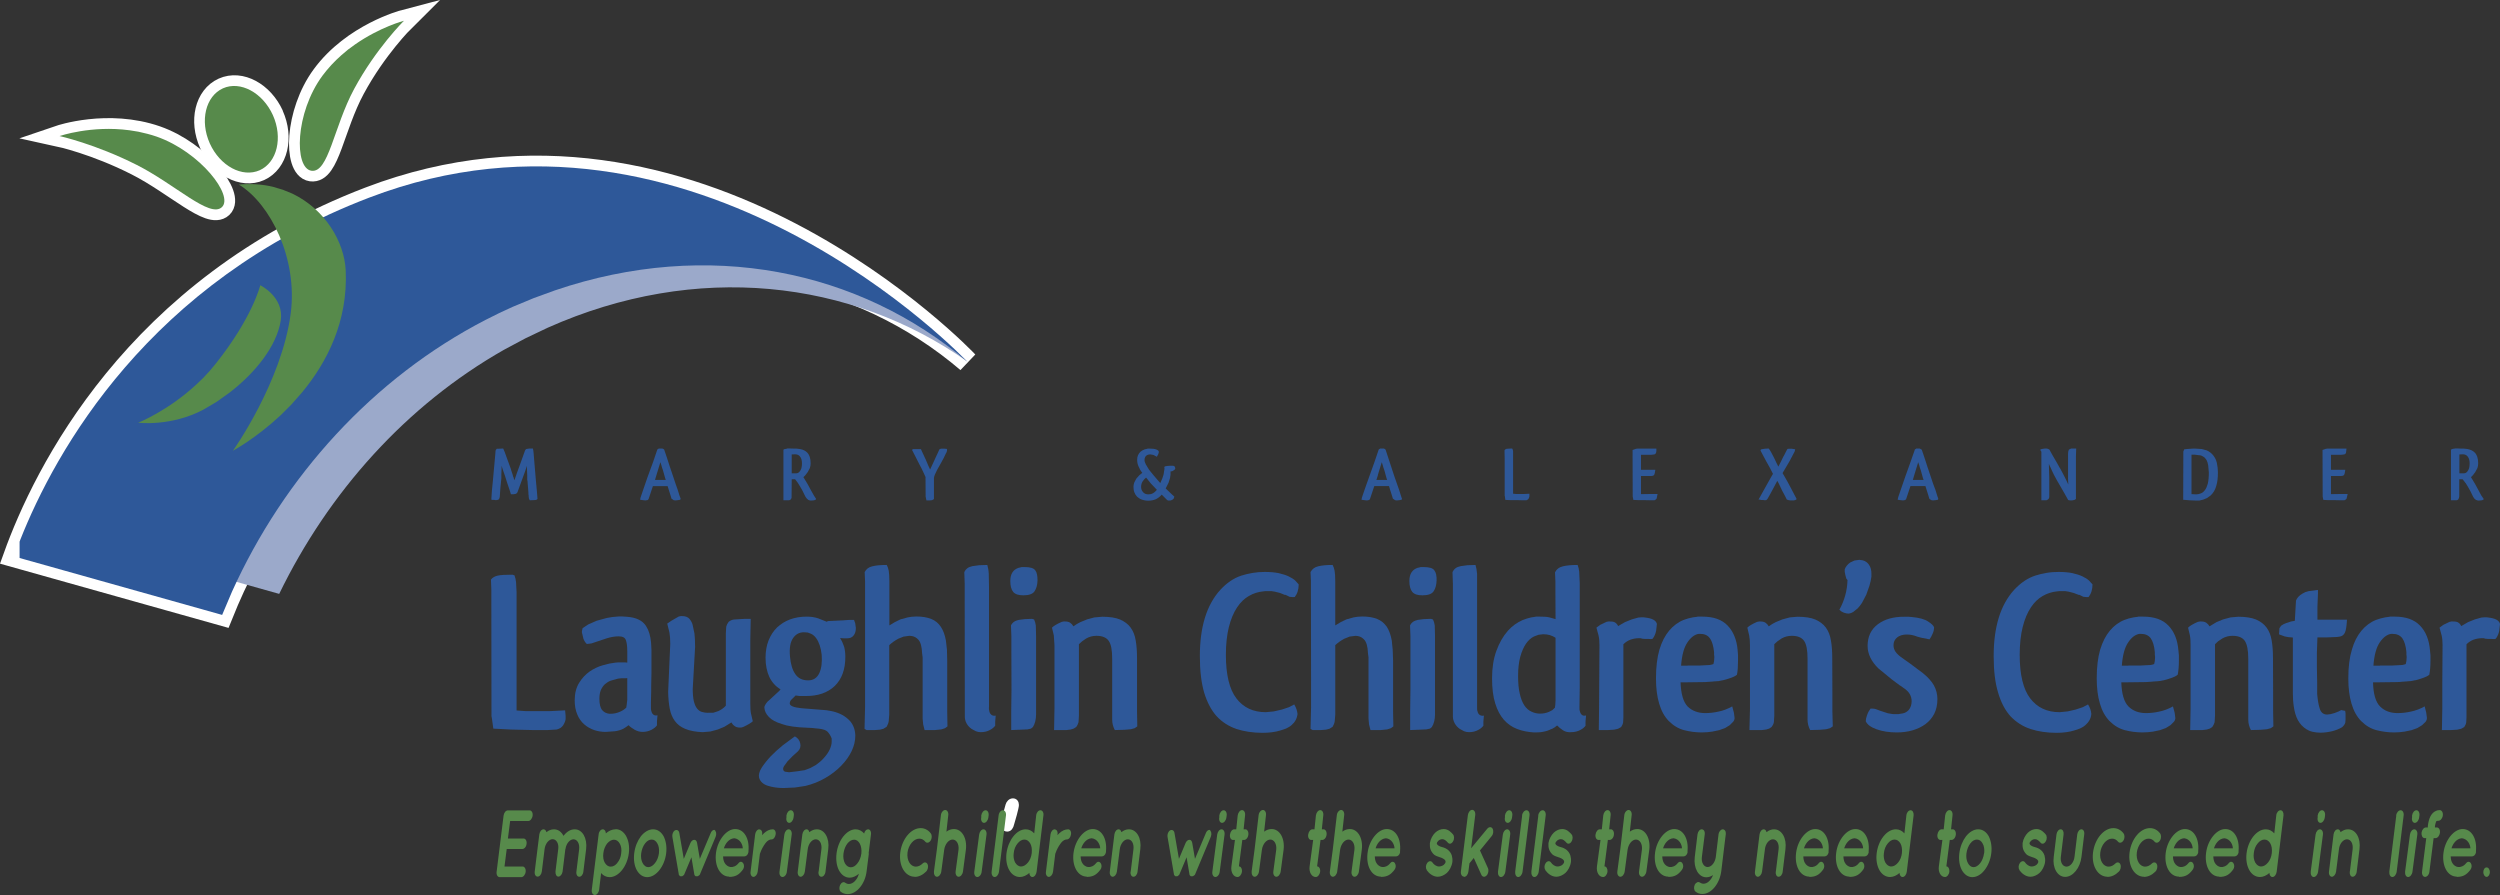 <?xml version="1.0" encoding="UTF-8"?>
<svg id="Layer_2" data-name="Layer 2" xmlns="http://www.w3.org/2000/svg" viewBox="0 0 190.19 68.09">
  <rect x="0" y="0" width="190.19" height="68.09" fill="#333333" stroke="none"/>
  <defs>
    <style>
      .cls-1 {
        fill: #578a4b;
      }

      .cls-1, .cls-2, .cls-3, .cls-4 {
        stroke-width: 0px;
      }

      .cls-5 {
        stroke-width: .33px;
      }

      .cls-5, .cls-6 {
        fill: none;
        stroke: #fff;
        stroke-miterlimit: 10;
      }

      .cls-2 {
        fill: #9ba9ca;
      }

      .cls-3 {
        fill: #fff;
      }

      .cls-4 {
        fill: #2e5899;
      }

      .cls-6 {
        stroke-width: 1.64px;
      }
    </style>
  </defs>
  <g id="Layer_1-2" data-name="Layer 1">
    <g>
      <path class="cls-3" d="M37.97,23.82l1.04-.48,1.59-.66,1.62-.59c11.67-3.97,23.19-1.53,31.38,5.44,0,0-20.71-21.98-45.5-12.5C11.31,21.44,4.2,34.36,1.54,41.07l-.05.14v1.24l15.41,4.33.75-1.77c3.96-8.77,10.74-16.26,19.3-20.68l1.02-.51"/>
      <path class="cls-6" d="M28.1,15.03C10.19,21.88,3.3,36.12,1.07,42.33l15.83,4.45c4.53-11.29,13.66-20.73,25.33-24.69,11.67-3.96,23.19-1.53,31.37,5.44,0,0-20.71-21.97-45.5-12.5"/>
      <path class="cls-2" d="M39.99,25.73l1.68-.8c11.31-5.04,23.07-3.66,31.9,2.56,0,0-22.75-20.09-46.7-8.32-11.77,5.79-18.11,14.53-21.49,21.55l15.86,4.46c3.74-7.7,9.64-14.34,17.12-18.58l1.63-.87"/>
      <path class="cls-4" d="M37.97,23.82l1.04-.48,1.59-.66,1.62-.59c11.67-3.97,23.19-1.53,31.38,5.44,0,0-20.71-21.98-45.5-12.5C11.31,21.44,4.2,34.36,1.54,41.07l-.05.14v1.24l15.41,4.33.75-1.77c3.96-8.77,10.74-16.26,19.3-20.68l1.02-.51"/>
      <path class="cls-3" d="M25.97,4.2c-.51.45-1,.97-1.44,1.56-2.09,2.84-2.16,7.03-.84,7.23,1.31.19,1.69-3.32,3.25-6.22,1.66-3.08,3.79-5.19,3.79-5.19,0,0-1.83.48-3.73,1.81l-.52.38-.51.43"/>
      <path class="cls-6" d="M26.94,6.77c1.66-3.09,3.79-5.2,3.79-5.2,0,0-3.88,1.02-6.2,4.18-2.09,2.84-2.16,7.04-.85,7.23,1.32.19,1.7-3.32,3.26-6.21"/>
      <path class="cls-3" d="M9.85,9.91c-2.9-.39-5.32.44-5.32.44,0,0,2.71.6,5.86,2.19,2.95,1.49,5.57,4.08,6.49,3.22.92-.86-1.63-4.2-4.97-5.37-.23-.08-.47-.15-.7-.21l-.68-.16-.68-.11"/>
      <path class="cls-6" d="M10.39,12.54c-3.15-1.6-5.86-2.19-5.86-2.19,0,0,3.67-1.25,7.38.04,3.34,1.17,5.89,4.51,4.97,5.37-.92.86-3.54-1.72-6.49-3.22"/>
      <path class="cls-1" d="M22.17,30.77l.81-.92c1.88-2.27,3.5-5.38,3.32-9.28-.1-2.14-1.54-4.63-4.06-5.84l-.71-.29-.77-.23c-.79-.19-1.65-.25-2.59-.17,2.42,1.47,4.48,5.65,3.95,9.78-.68,5.25-4.4,10.47-4.4,10.47,0,0,1.72-.92,3.63-2.7l.82-.82"/>
      <path class="cls-1" d="M16.48,30.57l.98-.7c1.94-1.49,3.6-3.53,3.9-5.5.26-1.78-1.56-2.67-1.56-2.67,0,0-.57,2.41-3.35,5.92l-.48.58-.49.53-.51.49c-2.2,2.05-4.46,2.94-4.46,2.94,0,0,2.51.31,4.97-1l1-.59"/>
      <path class="cls-3" d="M20.76,8.76c-.78-1.72-2.48-2.63-3.8-2.04-1.32.6-1.77,2.47-1,4.19.78,1.72,2.47,2.63,3.8,2.04,1.32-.6,1.77-2.47,1-4.19"/>
      <path class="cls-6" d="M20.76,8.76c.77,1.72.32,3.59-1,4.19-1.32.59-3.02-.32-3.79-2.03-.77-1.72-.33-3.59,1-4.19,1.33-.6,3.02.32,3.8,2.03"/>
      <path class="cls-4" d="M40,54.1l-.7-.05v-8.98l-.04-.78c-.02-.19-.06-.36-.12-.52l-.16-.05c-.52,0-.89.02-1.12.07-.22.05-.39.15-.51.3l.03.78v1.08s.01,8.53.01,8.53l.04.22.03.22.07.51,1.33.07,1.71.04h1.08s.69-.04.69-.04c.22-.05.39-.16.5-.32.1-.16.17-.32.19-.47v-.25l-.04-.42-1.17.06h-1.02s-.8,0-.8,0"/>
      <path class="cls-4" d="M47.01,51.63h-.02l.28-.03h.27s.18-.01.18-.01v1.64l-.04.36-.03.21h.02c-.11.13-.28.25-.51.35-.23.1-.46.15-.7.15h-.1c-.23-.02-.41-.12-.55-.28-.14-.17-.21-.46-.21-.87,0-.26.04-.48.11-.65.08-.18.18-.33.31-.45.13-.11.28-.21.45-.27l.54-.15M46.37,50.48l-.51.13c-.35.1-.69.26-1.01.48-.31.22-.58.51-.8.87-.22.36-.33.8-.33,1.33,0,.41.07.77.2,1.07.12.3.3.55.53.75.22.19.47.33.75.43.27.09.57.14.87.14l.71-.05c.22-.03.44-.09.66-.2l.2-.13.18-.13c.12.13.28.24.47.35.2.11.4.16.6.16.27,0,.5-.07.69-.17.18-.1.32-.21.4-.33v-.32s.04-.44.04-.44c-.14.03-.25,0-.32-.06-.07-.06-.12-.14-.14-.24-.04-.1-.05-.23-.04-.39v-.32l.02-.83v-.37l.02-1v-1.78l-.03-.55c-.05-.52-.17-.93-.38-1.25-.27-.43-.76-.66-1.47-.71l-.31-.02h-.31c-.3.01-.6.05-.89.11l-.8.22-.63.28-.42.28-.05.23v.09l.03.14v-.02s.08.35.08.35c.05.15.13.28.26.41l.35-.04.3-.1.87-.29c.32-.1.62-.15.9-.15.3,0,.48.09.55.28s.11.47.11.85v.87l-.18-.02h-.47l-.25.02-.45.07"/>
      <path class="cls-4" d="M53.87,54.23l-.25-.02-.23-.05c-.15-.05-.27-.14-.37-.27-.11-.14-.18-.33-.24-.56-.05-.24-.08-.54-.08-.92l.18-3.19c0-.44-.02-.79-.05-1.03l-.14-.66c-.04-.16-.12-.3-.24-.45-.12-.14-.31-.21-.56-.21h-.09l-.16.03-.56.32-.32.22.17.69c.04.24.06.53.06.86l-.16,3.65c.01.48.05.91.12,1.27.07.37.2.68.39.94.19.26.45.46.79.6.34.14.78.23,1.32.25l.59-.05.56-.15.51-.21.53-.33c.06.1.14.2.24.27.1.08.23.12.4.12h.1l.15-.04c.36-.17.61-.31.74-.44l-.14-.59c-.04-.21-.05-.46-.05-.74v-4.87l.03-1.59h-.46l-.81.05c-.16.02-.29.08-.41.18-.09.12-.15.24-.18.36l-.03.49v5.52c-.14.17-.34.31-.58.42l-.37.12h-.4"/>
      <path class="cls-4" d="M61.45,48.12l.24.09c.16.07.29.19.4.34.22.3.36.72.42,1.26.04.57-.01,1.03-.18,1.4-.17.36-.45.55-.85.55-.44,0-.76-.16-.98-.48s-.35-.76-.4-1.33c-.06-.63.02-1.1.23-1.4.21-.31.49-.45.83-.45l.29.02M61.22,58.59l-.59.09-.6.07-.29-.04c-.08-.02-.13-.07-.15-.14-.03-.08-.01-.18.06-.29l.26-.36.37-.38.42-.38c.17-.16.23-.36.18-.6-.05-.24-.18-.42-.41-.54l-.92.68c-.33.27-.64.55-.92.84-.28.3-.51.59-.69.87-.18.29-.24.54-.19.76.09.3.32.5.67.61.35.11.75.17,1.2.17l.86-.04.79-.12c.54-.13,1.05-.33,1.51-.6.47-.27.87-.58,1.21-.93.34-.35.61-.72.8-1.12.19-.4.28-.8.28-1.19-.02-.53-.21-.95-.56-1.25-.34-.31-.79-.52-1.35-.62l-.29-.05-1.89-.15c-.6-.06-.9-.18-.9-.37l.02-.12.07-.13.36-.35.32.04h.42c.95.01,1.7-.25,2.24-.77.53-.52.8-1.25.8-2.21,0-.28-.03-.54-.09-.76-.07-.22-.17-.45-.31-.67l.26.02h.3c.21,0,.37-.08.48-.23.11-.14.16-.33.16-.57l-.05-.35-.09-.25h-.38s-.4.03-.4.03h.02l-1.26.06s-.04.04,0,.07l-.71-.28c-.27-.09-.56-.13-.87-.13-.46,0-.88.07-1.26.21s-.71.35-.99.61c-.28.27-.49.6-.65.99-.15.38-.23.83-.23,1.32,0,.56.1,1.04.28,1.44.19.41.48.73.86.97l-.07.08-.08.08-.85.78c-.15.18-.23.33-.23.42.01.27.13.52.35.74.22.23.55.4.98.53l.37.11c.26.06.59.11.98.14l.93.05.59.06c.3.04.52.12.63.25.12.14.22.3.29.49v.25c0,.18-.05.37-.15.59s-.25.43-.44.64c-.18.21-.4.39-.65.56l-.39.21-.42.16"/>
      <path class="cls-4" d="M69.19,48.37l.19.02c.18.03.34.12.47.26.18.18.28.53.3,1.05l.04.31v4.65l.04.45.11.43h.78s.49-.05.49-.05l.28-.09.19-.14-.02-1.09v-3.9l-.02-.84-.08-.7c-.08-.43-.2-.77-.39-1.05-.18-.27-.42-.47-.72-.59-.3-.12-.68-.19-1.14-.19-.24,0-.46.03-.66.07l-.55.15-.41.2-.43.26v-3.36c0-.37-.02-.63-.05-.8-.03-.16-.08-.31-.15-.44-.45,0-.81.03-1.09.1-.28.06-.47.21-.59.44l.03.7v.93s0,6.67,0,6.67v1.98s-.04,1.65-.04,1.65l.16.09h.61l.4-.03.27-.07.24-.15c.08-.14.14-.28.16-.43l.04-.49v-5.29c.2-.19.43-.35.69-.49l.4-.16.44-.06"/>
      <path class="cls-4" d="M74.49,43l-.51.07c-.31.06-.51.21-.62.46l.03.86v1.1s.01,9.03.01,9.03c0,.17.04.34.13.51.09.16.21.3.38.42l.33.18c.12.05.25.07.38.07.27,0,.49-.06.68-.16.18-.09.32-.21.41-.33v-.32s.04-.45.04-.45c-.14.03-.25,0-.33-.06-.07-.06-.13-.14-.15-.24-.03-.1-.05-.23-.03-.39v-9.06l-.02-1.04c-.01-.25-.05-.47-.11-.67l-.62.02"/>
      <path class="cls-4" d="M77.5,47.16l-.2.06c-.18.07-.31.19-.39.36l.03.78v1.02s.01,3.08.01,3.08l-.02,1.63v1.45l.75-.03.48-.02.27-.06.15-.12c.16-.26.24-.58.24-.97v-5.93l-.02-.82c-.02-.16-.06-.31-.13-.46l-.15-.05-.55.02-.47.06M77.7,43.15l-.22.05c-.41.14-.62.47-.62,1,0,.37.07.65.22.83.15.18.41.26.77.26.43,0,.71-.1.85-.3.14-.21.22-.48.23-.83,0-.34-.04-.6-.17-.77-.12-.17-.39-.25-.8-.25h-.26"/>
      <path class="cls-4" d="M83.26,46.97l-.56.15-.51.21c-.18.08-.35.19-.53.32-.06-.11-.14-.2-.24-.27-.1-.07-.23-.1-.4-.1h-.1l-.15.03c-.36.16-.61.3-.74.44l.14.59.05.74v4.87l-.03,1.59h.94s.32-.04.32-.04l.23-.07.19-.12c.1-.13.15-.26.18-.37l.03-.48v-5.45l.24-.22.32-.22c.23-.13.49-.2.77-.2.45,0,.76.13.94.39.18.26.26.71.26,1.35v4.63c0,.29.07.55.2.8l.73-.02.48-.04.3-.08.2-.14-.02-1.15v-1.37s0-2.67,0-2.67c0-.5-.03-.95-.1-1.34-.06-.39-.19-.72-.39-.99-.19-.26-.46-.46-.8-.61-.34-.14-.79-.21-1.35-.21l-.59.05"/>
      <path class="cls-4" d="M94.87,43.67l-.43.12c-.58.19-1.11.55-1.6,1.08-1.04,1.14-1.56,2.82-1.56,5.04,0,1.11.11,2.04.33,2.79.23.75.55,1.35.96,1.8.41.44.92.76,1.5.96.59.19,1.25.29,1.99.29.5,0,.96-.06,1.35-.18.39-.11.68-.25.84-.4.27-.23.42-.51.46-.85-.02-.25-.11-.49-.25-.73l-.4.21-.54.18-.61.14-.61.06c-.96,0-1.71-.35-2.24-1.05-.53-.69-.8-1.8-.8-3.31,0-.82.08-1.53.23-2.13.15-.59.36-1.09.62-1.48.26-.39.56-.68.9-.87.34-.2.7-.31,1.08-.35l.18-.02h.46s.25.04.25.04l.4.1.37.15v-.02l.13.05.22.11.2.02h.2c.09-.12.17-.26.22-.42.05-.16.08-.34.08-.54l-.26-.29c-.12-.11-.29-.22-.5-.32s-.47-.18-.77-.25c-.3-.06-.65-.09-1.04-.09-.31,0-.61.02-.91.07l-.45.09"/>
      <path class="cls-4" d="M103.12,48.37l.18.02c.18.03.34.12.47.26.18.18.28.53.3,1.05l.04.31v4.65l.04.45.11.43h.78s.49-.05.49-.05l.28-.09.19-.14-.02-1.09v-3.9l-.03-.84-.07-.7c-.08-.43-.2-.77-.38-1.05-.19-.27-.43-.47-.73-.59-.3-.12-.68-.19-1.14-.19-.24,0-.46.03-.66.07l-.54.15-.42.2-.43.26v-3.36c0-.37-.02-.63-.05-.8-.03-.16-.08-.31-.15-.44-.45,0-.81.03-1.09.1-.27.06-.47.21-.59.44l.03.7v.93s.01,6.67.01,6.67v1.98s-.04,1.65-.04,1.65l.16.09h.61l.4-.03.27-.07.24-.15c.08-.14.14-.28.16-.43l.04-.49v-5.29c.2-.19.43-.35.69-.49l.4-.16.45-.06"/>
      <path class="cls-4" d="M107.86,47.16l-.2.06c-.18.07-.31.19-.39.36l.03.78v1.02s0,3.08,0,3.08l-.02,1.63v1.45l.75-.03.48-.02.28-.06.14-.12c.16-.26.24-.58.24-.97v-5.93l-.02-.82c-.02-.16-.06-.31-.14-.46l-.14-.05-.55.02-.47.06M108.06,43.15l-.22.05c-.41.14-.62.47-.62,1,0,.37.07.65.22.83.15.18.41.26.77.26.43,0,.71-.1.85-.3.14-.21.22-.48.23-.83.01-.34-.04-.6-.17-.77-.12-.17-.39-.25-.8-.25h-.26"/>
      <path class="cls-4" d="M111.63,43l-.51.07c-.31.06-.51.21-.62.46l.03.86v10.13c0,.17.05.34.14.51.09.16.21.3.38.42l.33.18c.12.05.25.07.38.07.27,0,.49-.06.68-.16.18-.09.32-.21.41-.33v-.32s.04-.45.04-.45c-.14.03-.25,0-.33-.06-.08-.06-.13-.14-.15-.24-.04-.1-.05-.23-.04-.39v-10.1c-.02-.25-.06-.47-.12-.67l-.62.02"/>
      <path class="cls-4" d="M117.05,48.29l.35-.04c.18,0,.35.02.52.07.16.05.3.12.42.2v4.76l-.02.35-.03.21-.19.18-.27.14c-.2.08-.42.13-.66.13s-.45-.05-.66-.15c-.21-.09-.39-.25-.54-.47-.15-.23-.27-.52-.35-.89-.09-.36-.13-.82-.13-1.36,0-.58.06-1.07.17-1.47s.26-.73.43-.98c.18-.26.38-.44.61-.55l.35-.13M116.82,46.92l-.33.05c-.22.05-.43.11-.65.2-.42.18-.8.45-1.13.82-.36.41-.65.92-.87,1.52-.22.6-.33,1.3-.33,2.08s.08,1.41.24,1.92c.16.52.38.93.66,1.25.28.32.62.55,1.01.7s.81.23,1.27.26c.25,0,.49,0,.71-.05.23-.04.44-.11.64-.22v.02l.24-.14.18-.14c.12.13.27.25.45.37.19.12.39.16.62.14.27,0,.49-.06.68-.16.18-.09.32-.2.41-.33v-.33s.04-.45.04-.45c-.14.03-.25.02-.32-.05-.07-.06-.12-.14-.14-.24-.04-.1-.05-.23-.04-.39l.02-1.52v-7.84l-.04-.89c-.02-.19-.06-.37-.12-.52-.45,0-.82.03-1.11.1-.3.07-.5.23-.61.46l.03.71v.97s.01,1.88.01,1.88l-.5-.14c-.19-.04-.41-.05-.69-.05h-.33"/>
      <path class="cls-4" d="M123.62,47.33l-.52.3c-.06-.13-.14-.22-.23-.27-.08-.06-.22-.08-.41-.08h-.11l-.14.03-.48.23-.28.21.16.59c.05.21.07.46.07.74l-.03,4.87-.02,1.59h.7s.47-.03.47-.03l.3-.07.23-.13c.08-.12.13-.23.15-.35l.02-.38v-5.57c.17-.16.35-.28.55-.35.2-.07.42-.11.66-.11h.08l.15.04.23.02h.28s.16.01.16.01l.12-.03c.13-.18.22-.38.26-.6l.06-.52c-.06-.27-.35-.43-.89-.49-.16-.03-.34-.02-.52,0l-.5.14-.52.21"/>
      <path class="cls-4" d="M128.39,50.64h-.5c.06-.8.22-1.39.49-1.78.26-.38.55-.6.87-.64h.07c.35,0,.6.11.76.34.17.23.27.58.32,1.05v.18l.02.2-.02.3-.05.23-.13.04-.14.03-.75.04h-.94M129.13,46.92l-.36.05c-.24.04-.46.11-.68.19-.43.17-.8.45-1.11.82-.31.37-.56.85-.74,1.45-.17.59-.26,1.32-.26,2.18,0,.73.08,1.37.24,1.91.16.55.4.99.73,1.33.36.36.75.59,1.18.7.43.11.87.17,1.32.17.28,0,.55-.02.8-.06l.58-.12h-.02l.42-.15.36-.22.26-.26c.08-.1.11-.19.11-.29l-.05-.39-.13-.49c-.34.19-.68.32-1.02.39-.35.08-.69.12-1.03.12-.55,0-1-.17-1.34-.5-.33-.34-.51-.95-.54-1.84h.31s1.56-.02,1.56-.02l1.04-.08c.26-.04.52-.1.8-.2.28-.09.47-.18.58-.28.06-.29.08-.64.08-1.04v-.45l-.03-.4c-.07-.78-.33-1.4-.76-1.85-.44-.46-1.08-.68-1.93-.68h-.37"/>
      <path class="cls-4" d="M136.16,46.97l-.56.15-.51.21c-.18.08-.35.19-.53.32-.06-.11-.14-.2-.24-.27-.1-.07-.23-.1-.4-.1h-.09l-.16.03c-.36.16-.61.3-.74.44l.14.59c.04.21.06.46.06.74v4.87s-.04,1.59-.04,1.59h.94s.33-.04.33-.04l.23-.07.18-.12c.1-.13.16-.26.18-.37l.03-.48v-5.45l.24-.22.32-.22c.23-.13.49-.2.77-.2.45,0,.76.13.94.39.18.26.26.71.26,1.35v4.63c0,.29.07.55.2.8l.73-.02.48-.04.3-.08.21-.14-.03-1.15v-1.37s-.01-2.67-.01-2.67c0-.5-.03-.95-.1-1.34-.06-.39-.19-.72-.39-.99-.19-.26-.46-.46-.8-.61-.34-.14-.79-.21-1.35-.21l-.59.05"/>
      <path class="cls-4" d="M141.3,46.31l.18-.21c.06-.07.12-.16.18-.25l.32-.61.24-.68c.07-.24.12-.47.15-.69v-.1s0-.12,0-.12c0-.26-.05-.48-.17-.66-.11-.18-.27-.3-.48-.36l-.27-.04-.36.05-.33.15c-.2.14-.34.31-.42.51v.21l.05.25.07.26.09.11c-.02.79-.23,1.55-.62,2.26.1.1.21.17.34.22.13.05.26.07.39.07.11-.02.22-.06.32-.12l.31-.25"/>
      <path class="cls-4" d="M144.58,54.3l-.17.03h-.15c-.21.01-.43-.02-.65-.07l-.61-.2h0c-.2-.09-.37-.15-.53-.15h-.17c-.11.15-.2.31-.26.49-.07.19-.1.34-.1.47.11.25.38.45.82.61.45.16.96.24,1.54.24.42,0,.82-.05,1.2-.16.37-.11.71-.27.99-.48s.5-.47.66-.78c.16-.32.24-.69.24-1.11,0-.38-.09-.72-.26-1.04-.18-.32-.46-.63-.84-.94l-1.02-.76-.41-.29-.33-.24c-.19-.16-.32-.3-.38-.43-.07-.13-.1-.26-.1-.41,0-.23.09-.43.27-.58.18-.15.43-.23.74-.23.26,0,.52.05.79.16l.29.08.65.13c.09-.13.18-.28.25-.46.07-.17.1-.32.1-.44-.03-.13-.18-.28-.46-.46-.27-.18-.69-.29-1.25-.34l-.23-.02h-.29c-.85-.01-1.53.18-2.05.57s-.78.94-.78,1.65c0,.6.27,1.17.82,1.71l.44.36.57.47.63.47.06.03.15.11c.25.16.43.33.53.5.1.17.15.36.15.56,0,.27-.08.49-.22.66-.12.13-.26.22-.44.26l-.19.03"/>
      <path class="cls-4" d="M155.26,43.67l-.43.12c-.57.19-1.11.55-1.6,1.08-1.04,1.14-1.56,2.82-1.56,5.04,0,1.11.11,2.04.34,2.79.22.75.54,1.35.95,1.8.42.44.92.76,1.51.96.59.19,1.25.29,1.98.29.5,0,.96-.06,1.35-.18.4-.11.68-.25.84-.4.27-.23.43-.51.46-.85-.02-.25-.1-.49-.25-.73l-.4.21-.54.18-.61.14-.61.06c-.96,0-1.71-.35-2.24-1.05-.53-.69-.8-1.8-.8-3.31,0-.82.08-1.53.23-2.13.15-.59.36-1.09.62-1.48.26-.39.56-.68.9-.87.34-.2.71-.31,1.08-.35l.18-.02h.46s.25.04.25.04l.39.1.39.15v-.02l.12.05.22.11.2.02h.2c.09-.12.17-.26.22-.42.05-.16.08-.34.08-.54l-.26-.29c-.12-.11-.29-.22-.5-.32-.21-.1-.47-.18-.77-.25-.3-.06-.65-.09-1.04-.09-.31,0-.62.02-.91.07l-.45.09"/>
      <path class="cls-4" d="M161.92,50.64h-.5c.06-.8.22-1.39.49-1.78.26-.38.55-.6.87-.64h.07c.35,0,.6.11.77.34.16.23.27.58.31,1.05v.18l.02.2-.02.3-.05.23-.13.04-.13.03-.76.04h-.94M162.66,46.92l-.36.05c-.24.04-.46.11-.68.19-.43.17-.8.45-1.11.82-.31.37-.56.85-.74,1.45-.17.59-.26,1.32-.26,2.18,0,.73.08,1.37.24,1.91.16.55.4.99.73,1.33.36.36.75.59,1.18.7s.87.17,1.32.17c.28,0,.55-.02.8-.06l.58-.12h-.02l.42-.15.36-.22.26-.26c.08-.1.11-.19.11-.29l-.05-.39-.13-.49c-.34.19-.68.32-1.02.39-.34.08-.69.12-1.03.12-.55,0-1-.17-1.33-.5-.34-.34-.52-.95-.55-1.84h.32s1.55-.02,1.55-.02l1.04-.08c.26-.04.53-.1.8-.2.28-.09.47-.18.58-.28.06-.29.09-.64.09-1.04v-.45s-.04-.4-.04-.4c-.07-.78-.32-1.4-.76-1.85-.44-.46-1.08-.68-1.93-.68h-.37"/>
      <path class="cls-4" d="M169.69,46.97l-.56.15-.51.21-.53.32c-.06-.11-.14-.2-.24-.27-.1-.07-.23-.1-.4-.1h-.1l-.15.03c-.36.16-.61.3-.74.44l.14.59c.04.21.05.46.05.74v4.87l-.03,1.59h.94s.32-.04.32-.04l.23-.07.19-.12c.09-.13.15-.26.18-.37l.03-.48v-5.45l.23-.22.33-.22c.23-.13.49-.2.77-.2.45,0,.76.13.94.39.17.26.26.71.26,1.35v4.63c0,.29.07.55.2.8l.73-.02.48-.04.3-.08.2-.14-.02-1.15v-1.37s-.01-2.67-.01-2.67c0-.5-.03-.95-.1-1.34-.06-.39-.19-.72-.39-.99-.19-.26-.46-.46-.8-.61-.35-.14-.79-.21-1.35-.21l-.59.05"/>
      <path class="cls-4" d="M176.21,55.72l.32.02c.28,0,.58-.04.88-.11.31-.08.56-.18.77-.31.13-.12.21-.23.24-.34l.02-.24v-.48s-.03-.18-.03-.18l-.3-.06-.19.1-.3.12-.33.09-.25.03c-.28,0-.47-.15-.56-.44-.1-.3-.16-.67-.2-1.13v-.87l-.02-1.15v-1.13s.04-1.15.04-1.15h.74l.75-.03.21-.03c.18-.03.31-.13.39-.3.08-.16.13-.49.16-.99h-2.25v-.96s.04-1.02.04-1.02v-.28l-.7.09-.27.08-.21.11c-.25.15-.42.33-.49.53l-.09,1.54-.28.05-.37.12c-.13.04-.26.11-.39.2l-.13.19-.03.47.44.16c.17.04.37.07.61.08v4.21c0,.37.02.73.08,1.09.05.36.15.69.3.98.16.29.37.52.64.69.14.09.29.16.47.2l.29.05"/>
      <path class="cls-4" d="M181.06,50.64h-.5c.06-.8.22-1.39.49-1.78.26-.38.56-.6.87-.64h.07c.35,0,.6.11.77.34.16.23.27.58.31,1.05v.18l.02.2-.02.3-.05.23-.13.04-.13.03-.76.04h-.94M181.8,46.92l-.36.05c-.23.04-.46.11-.68.19-.43.17-.8.45-1.11.82-.31.37-.56.85-.73,1.45-.18.59-.27,1.32-.27,2.18,0,.73.08,1.37.24,1.91.16.55.4.99.73,1.33.36.36.75.59,1.18.7s.87.17,1.32.17c.28,0,.55-.02.8-.06l.58-.12h-.02l.42-.15.36-.22.27-.26c.07-.1.1-.19.1-.29l-.05-.39-.12-.49c-.35.19-.69.32-1.03.39-.34.08-.69.12-1.03.12-.55,0-1-.17-1.33-.5-.34-.34-.52-.95-.54-1.84h.31s1.55-.02,1.55-.02l1.04-.08c.26-.04.53-.1.8-.2.28-.09.47-.18.58-.28.06-.29.09-.64.09-1.04v-.45s-.04-.4-.04-.4c-.07-.78-.32-1.4-.76-1.85-.44-.46-1.08-.68-1.93-.68h-.37"/>
      <path class="cls-4" d="M187.76,47.33l-.52.3c-.06-.13-.14-.22-.23-.27-.08-.06-.22-.08-.41-.08h-.11l-.14.03-.48.23-.28.21.16.59c.05.21.07.46.07.74l-.02,2.95v1.92s-.03,1.59-.03,1.59h.7s.47-.03.47-.03l.3-.07.23-.13c.08-.12.13-.23.15-.35l.02-.38v-5.57c.17-.16.35-.28.55-.35.2-.07.42-.11.66-.11h.09l.14.04.24.02h.27s.16.01.16.01l.12-.03c.13-.18.22-.38.26-.6l.06-.52c-.06-.27-.35-.43-.88-.49-.17-.03-.34-.02-.53,0l-.5.14-.52.21"/>
      <path class="cls-3" d="M76.98,62.71c.08-.25.37-1.27.37-1.48,0-.18-.1-.33-.29-.33-.2,0-.35.17-.4.35-.11.42-.32,1.04-.32,1.46,0,.21.07.39.29.39.2,0,.31-.21.35-.39"/>
      <path class="cls-5" d="M76.98,62.71c-.04.18-.15.39-.35.39-.23,0-.29-.18-.29-.39,0-.42.21-1.04.32-1.46.05-.18.2-.35.4-.35.19,0,.29.15.29.34,0,.21-.29,1.22-.37,1.47"/>
      <path class="cls-4" d="M39.13,36.52l-.05-.13h.01v-.04s-.04-.05-.04-.05l-.06-.22-.11-.33v-.03s-.34-.93-.34-.93l-.14-.39-.12-.28-.38.02h-.1s-.08.08-.08.08l-.02.08-.03.37-.18,1.98-.07.71-.04.63s.02.04.06.04h.16s.12.02.12.02l.14-.02.1-.05.04-.1.02-.09.05-.69.07-.71v-.28s.02-.53.02-.53v-.15l.09.29.18.52.14.45.17.5.13.41h.18s.15-.02.15-.02c.08-.02.14-.07.17-.14h0l.08-.22.47-1.29.17-.49v.2s.02.51.02.51v.36s.02.08.02.08h0s.07.88.07.88v.1l.02.15v.07c0,.1.03.19.08.27l.41-.02c.09,0,.15-.04.18-.09l-.05-.63-.07-.75-.09-1.07-.09-1.08-.02-.17-.03-.13h-.27s-.24.04-.24.04l-.05.05-.03.05h.01s-.02.02-.02.02l-.42,1.17-.18.49-.12.35-.08.23"/>
      <path class="cls-4" d="M49.83,36.51l.11-.37h0s.3-.98.3-.98l.08.25.04.15.08.23.16.58.05.14M50.79,36.98l.24.77.06.2h.02s.14.1.14.1l.12.02.2-.02.17-.03.04-.06v-.02s-.1-.28-.1-.28l-.12-.39-.16-.45-.21-.63-.23-.68-.22-.68-.21-.62c-.04-.05-.09-.08-.16-.09h-.26s-.03.03-.03.03l-.07.04-.33.97-.39,1.06-.29.84-.25.73-.03.1-.02.13.22.03.19.02.16-.03.07-.07.33-.99h1.12"/>
      <path class="cls-4" d="M60.58,36.01h-.35v-1.44h.11s.14-.01.14-.01c.16,0,.29.05.38.17.1.12.15.29.15.51s-.03.4-.1.52c-.07.12-.14.2-.23.23l-.1.02M60.7,36.74l.19.31.17.3.21.43.1.14.12.11.15.05h.08l.22-.02.12-.05s.03-.05.01-.08l-.15-.23-.22-.39-.27-.5-.31-.51.15-.15.18-.24.16-.3c.04-.12.06-.23.06-.36,0-.37-.09-.65-.27-.83-.13-.13-.31-.22-.55-.26l-.25-.03h-.16s-.28-.01-.28-.01h-.27s-.05.02-.05.02l-.17.03-.07.04v3.85s.11,0,.11,0h.3c.07-.01.12-.03.15-.07l.06-.11v-.13s.01-1.29.01-1.29h.26s.21.28.21.28"/>
      <path class="cls-4" d="M70.62,35.42l-.2-.47-.21-.45-.15-.33h-.61s-.06.04-.06.07l.18.35.36.71.17.32.18.38.13.29v.05s.01,1.44.01,1.44l.06.29h.26s.16-.02.16-.02l.09-.04.06-.05v-1.59l.03-.15.05-.13.15-.32.23-.41.27-.49.19-.4h.01v-.02h.01s.04-.11.04-.11l.02-.09v-.04s-.02-.06-.02-.06l-.21-.02h-.23s-.12.05-.12.05l-.71,1.54-.14-.3"/>
      <path class="cls-4" d="M87.56,36.79l.45.47c-.1.13-.21.22-.31.27-.11.06-.22.08-.34.08-.17,0-.31-.06-.4-.17-.1-.11-.15-.24-.15-.4,0-.15.04-.28.1-.39.07-.12.16-.22.28-.32l.37.46M87.29,34.14l-.19.04c-.12.04-.23.1-.32.17-.08.07-.15.17-.2.27-.05.11-.07.22-.07.35,0,.17.03.34.1.5.07.17.16.34.29.5l-.24.2-.22.25-.15.29c-.04.11-.06.22-.06.33,0,.15.02.29.07.42.05.13.12.24.21.33.1.09.22.17.36.22.14.05.3.08.49.08.18,0,.37-.03.54-.1s.33-.19.48-.36l.37.37.07.06.06.02h.08s.11-.01.11-.01l.12-.05.1-.09.05-.15-.17-.15-.49-.47.22-.44.11-.35.04-.27v-.24h.1l.2-.12s.06-.06.06-.1l-.03-.13-.07-.06-.09-.02h-.15l-.28.02-.16.03-.05.04v.07s.01.06.01.06l-.07.45c-.04.16-.12.38-.25.65l-.16-.18-.36-.42-.34-.42-.24-.4c-.06-.12-.1-.23-.1-.33,0-.15.05-.26.13-.33.08-.07.19-.1.31-.1l.24.04.26.14.11-.21.04-.15c0-.08-.06-.14-.18-.19-.12-.05-.28-.07-.48-.07h-.21"/>
      <path class="cls-4" d="M104.71,36.51l.12-.37h-.01s.3-.98.3-.98l.08.25.04.15.08.23.16.58.05.14M105.67,36.98l.09.3.15.47.06.2h.02s.14.1.14.1l.12.02.2-.02.17-.03.04-.06-.05-.15-.05-.15-.12-.39-.16-.45-.22-.63-.65-1.98c-.04-.05-.09-.08-.16-.09h-.26s-.03.03-.03.03l-.07.04-.33.97-.38,1.06-.3.84-.25.73-.03.1-.02.13.22.03.19.02.16-.03.07-.07.15-.45.18-.54h1.12"/>
      <path class="cls-4" d="M115.34,37.58l-.23-.02v-3.25s-.05-.17-.05-.17l-.06-.02-.37.02c-.07.02-.13.05-.17.1v.26s.01.36.01.36v2.85l.02.07.03.25.44.02h.57s.36.01.36.01h.23c.08-.03.13-.07.17-.12l.06-.16v-.22s-.4.02-.4.02h-.61"/>
      <path class="cls-4" d="M124.55,34.13l-.12.02-.13.05-.1.03v.37s.01,3.17.01,3.17l.05.26.4.02h.5s.42.01.42.01h.28c.08-.03.13-.07.17-.13l.07-.35h-.41s-.65.01-.65.01h-.2v-1.38h.8l.12-.02.08-.06.05-.14.04-.25h-1.09v-1.14h.76l.26-.03.07-.04.05-.07.03-.13v-.2s-1.46,0-1.46,0"/>
      <path class="cls-4" d="M135.35,36.84l.22.47.2.37.16.32.14.05.14.02h.26c.09-.02.16-.04.2-.08v-.05s-.2-.38-.2-.38l-.23-.44-.28-.52-.35-.61.53-.9.39-.74.04-.17-.25-.04h-.19c-.08-.01-.14,0-.17.05l-.1.19-.1.2-.11.2-.17.35-.19.37-.16-.32-.17-.36-.25-.47-.08-.13-.08-.1-.3.02-.25.04-.05.04-.02.05.2.38.24.45.27.48.24.47-.14.24-.51.91-.45.81h.11s.09.03.09.03h.17s.12.02.12.02l.11-.02.08-.08.17-.3.19-.35.13-.24.12-.23.14-.26.14.26"/>
      <path class="cls-4" d="M145.52,36.51l.11-.37h0s.3-.98.3-.98l.08.25.04.15.08.23.16.58.05.14M146.48,36.98l.24.77.06.2h0s.15.1.15.1l.12.02.2-.02.17-.03.04-.06-.05-.15-.05-.15-.12-.39-.17-.45h0l-.44-1.31-.22-.68-.21-.62-.16-.09h-.26s-.03.03-.03.03l-.07.04-.34.97-.38,1.06-.29.84-.25.73-.03.1-.02.13.22.03.19.02.16-.03.07-.07.33-.99"/>
      <path class="cls-4" d="M156.53,35.29l-.39-.67-.23-.42c-.09-.05-.16-.08-.23-.08h-.1s-.13.02-.13.02l-.12.02-.1.03v.04s0,.02,0,.02l.02.05.05.06v3.7s.22,0,.22,0h.16s.1-.05.1-.05l.07-.05.05-.13v-.19s0-1.37,0-1.37l-.03-.97.02.03.05.12.06.12.13.29.13.27.24.44.59,1.02.25.45.15.03h.13s.2-.04.2-.04l.11-.07v-3.26s.02-.58.02-.58h-.37s-.1.04-.1.04l-.09.05c-.04.08-.06.19-.06.33v1.87s.02.45.02.45l-.19-.4-.21-.41-.19-.36-.08-.13-.15-.27"/>
      <path class="cls-4" d="M167.25,37.59l-.18.02-.35-.02v-3h.24l.33.04c.13,0,.24.05.33.11.1.06.17.14.24.25.06.11.1.24.13.4l.05.56c0,.35-.03.63-.08.85-.06.21-.13.38-.23.5-.09.12-.19.2-.31.24l-.17.05M167.61,38.01l.29-.12.28-.2c.2-.19.34-.42.42-.71.09-.28.13-.62.13-1.03,0-.26-.03-.5-.08-.73-.05-.22-.14-.41-.27-.57-.13-.17-.3-.3-.51-.39l-.37-.1-.46-.03h-.24s-.44.03-.44.03l-.15.02h-.04s-.07.17-.07.17v.25s-.01,3.42-.01,3.42l.48.04.49.02h.26s.29-.07.29-.07"/>
      <path class="cls-4" d="M177.04,34.13l-.12.02-.14.05-.09.03v.37s.01,3.17.01,3.17l.05.26.4.02h.5s.42.01.42.01h.28c.08-.03.13-.07.17-.13l.08-.35h-.42s-.65.01-.65.01h-.2v-1.38h.8l.12-.02.08-.06.05-.14.04-.25h-1.09v-1.14h.76l.26-.03.07-.04.05-.07.02-.13.02-.2h-1.47"/>
      <path class="cls-4" d="M187.45,36.01h-.35v-1.44h.11s.14-.01.14-.01c.16,0,.29.05.38.17.1.12.15.29.15.51s-.03.4-.1.52c-.07.12-.14.2-.23.23l-.1.02M187.57,36.74l.19.31.17.3.21.43.09.14.13.11.15.05h.08l.22-.02.12-.05s.03-.05,0-.08l-.16-.23-.21-.39-.27-.5-.31-.51.15-.15.18-.24.16-.3c.04-.12.06-.23.06-.36,0-.37-.09-.65-.27-.83-.13-.13-.32-.22-.55-.26l-.25-.03h-.16s-.28-.01-.28-.01h-.27s-.05.02-.05.02h-.07s-.1.03-.1.03l-.07.04v3.85s.11,0,.11,0h.3c.07-.01.12-.03.15-.07l.05-.11.02-.13v-1.29h.26s.21.28.21.28"/>
      <path class="cls-1" d="M25.97,4.2c-.51.45-1,.97-1.44,1.56-2.09,2.84-2.16,7.03-.84,7.23,1.31.19,1.69-3.32,3.25-6.22,1.66-3.08,3.79-5.19,3.79-5.19,0,0-1.83.48-3.73,1.81l-.52.38-.51.43"/>
      <path class="cls-1" d="M9.85,9.91c-2.9-.39-5.32.44-5.32.44,0,0,2.71.6,5.86,2.19,2.95,1.49,5.57,4.08,6.49,3.22.92-.86-1.63-4.2-4.97-5.37-.23-.08-.47-.15-.7-.21l-.68-.16-.68-.11"/>
      <path class="cls-1" d="M20.76,8.76c-.78-1.72-2.48-2.63-3.8-2.04-1.32.6-1.77,2.47-1,4.19.78,1.72,2.47,2.63,3.8,2.04,1.32-.6,1.77-2.47,1-4.19"/>
      <path class="cls-1" d="M38.01,66.73h1.65c.15,0,.3-.18.33-.4.03-.22-.08-.41-.23-.41h-1.38l.17-1.33h1.18c.16,0,.31-.17.33-.4.03-.22-.08-.4-.23-.4h-1.19l.17-1.33h1.38c.15,0,.3-.18.33-.41.03-.22-.08-.4-.23-.4h-1.65c-.16,0-.3.18-.33.4l-.53,4.28c-.03.22.08.4.23.4Z"/>
      <path class="cls-1" d="M43.02,64.59s0-.01,0-.01c.06-.41.33-.73.61-.73s.48.33.43.75l-.21,1.71c-.03.22.07.39.22.39s.29-.17.31-.39l.21-1.71c.1-.83-.28-1.51-.87-1.51-.32,0-.62.19-.85.5-.16-.31-.41-.5-.73-.5-.2,0-.4.08-.57.22-.03-.13-.11-.22-.22-.22-.15,0-.29.17-.32.38l-.14,1.12-.21,1.71c-.03.22.07.39.22.39s.29-.17.32-.39l.21-1.71c.05-.41.33-.75.61-.75s.48.33.43.73h0s-.21,1.73-.21,1.73c-.02.22.08.39.22.39s.29-.17.32-.39l.21-1.71Z"/>
      <path class="cls-1" d="M46.98,65.63c-.15.19-.32.3-.52.3s-.34-.12-.45-.3c-.1-.17-.15-.43-.11-.72.03-.29.14-.54.28-.73.15-.18.34-.3.53-.3s.34.12.44.3c.11.19.15.44.11.73-.03.3-.14.55-.29.72ZM46.82,63.09c-.25,0-.51.12-.73.31,0-.17-.1-.31-.23-.31-.15,0-.3.17-.32.4l-.52,4.2c-.03.22.08.4.23.4s.3-.18.33-.4l.15-1.27c.17.2.4.31.65.31.69,0,1.34-.83,1.46-1.83.12-.99-.32-1.82-1.01-1.82Z"/>
      <path class="cls-1" d="M50.13,64.91c-.04.3-.15.57-.3.75-.15.19-.33.31-.51.31s-.33-.12-.43-.31c-.1-.18-.15-.45-.11-.75.04-.29.15-.56.29-.74.15-.2.32-.3.51-.3.18,0,.33.11.43.3.11.18.15.45.12.74ZM49.68,63.09c-.34,0-.68.22-.93.54-.25.33-.44.78-.5,1.28-.06.5.01.95.19,1.28.18.33.46.54.8.54s.67-.21.93-.54c.26-.33.45-.78.51-1.28.06-.49-.02-.94-.19-1.28-.18-.33-.46-.54-.8-.54Z"/>
      <path class="cls-1" d="M54.44,63.17c-.12-.09-.29,0-.37.2l-.83,1.97-.21-1.22c-.03-.15-.11-.24-.22-.23-.1,0-.21.08-.28.23l-.51,1.22-.34-1.97c-.03-.19-.18-.28-.33-.2-.14.07-.23.3-.2.49l.48,2.8s.01.04.01.06c0,0,0,0,0,.01,0,.01,0,.03.02.04,0,0,0,0,0,.01,0,0,.02.01.03.03,0,0,0,0,.01,0,0,.01.02.02.03.04h0s0,0,0,0c.01,0,.02,0,.03.01h.01s.03,0,.05,0,.03,0,.05,0h.01s.03-.01.04-.01c0,0,0,0,0,0h0s.03-.02.04-.04c0,0,.01,0,.01,0,0-.01.03-.02.04-.03t.01-.01s.02-.03.03-.04t0-.01s.03-.04.03-.06l.52-1.24.21,1.24s.01.04.01.06t0,.01s.01.03.01.04c0,0,.01,0,.01.01.01,0,.02.01.02.03,0,0,0,0,.01,0,.01.01.02.02.03.04h0s0,0,0,0c.02,0,.03,0,.04.01h.01s.03,0,.04,0,.03,0,.05,0h.01s.03-.01.04-.01t.01,0s.03-.02.05-.04c0,0,0,0,.01,0,0-.01.02-.02.04-.03,0,0,0,0,.01-.01.01-.01.02-.03.03-.04h0s.02-.05.03-.07l1.17-2.8c.08-.2.05-.42-.08-.49Z"/>
      <path class="cls-1" d="M55.86,63.77c.44.05.64.48.65.77h-1.44c.08-.3.35-.74.79-.77ZM55.48,66.71c.46,0,.74-.15,1.04-.56.1-.14.11-.34.02-.48-.01-.01-.17-.25-.37.01-.17.22-.41.3-.6.28-.17-.02-.36-.15-.45-.33-.07-.12-.11-.31-.11-.48h1.62c.14,0,.26-.12.3-.29,0-.01.01-.05.01-.07,0,0,0-.02,0-.04.09-.98-.35-1.68-1.01-1.68s-1.33.83-1.46,1.81c-.13.99.31,1.8,1,1.81Z"/>
      <path class="cls-1" d="M57.77,63.09c-.15,0-.29.17-.32.38l-.35,2.86c-.03.21.08.38.22.38s.29-.17.32-.38l.17-1.37c.03-.11.14-.38.29-.62.09-.14.18-.27.28-.35s.2-.13.32-.13c.15,0,.28-.18.31-.39.03-.21-.07-.38-.22-.38-.25,0-.48.12-.67.3-.05.04-.1.09-.14.14v-.05c.04-.21-.06-.38-.21-.38Z"/>
      <path class="cls-1" d="M60.37,62.19l.02-.15c.03-.22-.08-.4-.23-.4s-.3.18-.33.4v.15c-.05.22.06.41.21.41s.3-.18.33-.41ZM59.3,66.32c-.03.22.08.4.23.4s.31-.18.33-.4l.37-2.83c.03-.22-.08-.4-.23-.4s-.3.18-.33.4l-.37,2.83Z"/>
      <path class="cls-1" d="M62.27,66.31c-.03.22.07.39.22.39s.29-.17.31-.39l.21-1.71c.11-.84-.28-1.51-.87-1.51-.2,0-.4.08-.57.22-.03-.14-.11-.22-.21-.22-.15,0-.29.17-.32.38l-.14,1.13-.21,1.71c-.03.22.08.39.22.39s.29-.17.32-.39l.22-1.71c.05-.41.32-.75.61-.75s.48.33.43.75l-.21,1.71Z"/>
      <path class="cls-1" d="M64.72,65.98c-.18,0-.33-.11-.44-.3-.1-.19-.15-.45-.11-.75.04-.3.15-.57.29-.75.15-.19.33-.3.52-.3s.33.12.43.3c.1.18.15.45.12.75h0c-.04.3-.15.57-.3.75-.15.2-.32.3-.51.3ZM66.08,64.93h0s.18-1.45.18-1.45c.03-.22-.07-.39-.22-.39-.13,0-.26.13-.3.32-.17-.2-.4-.32-.65-.32-.34,0-.68.22-.94.55-.26.33-.45.79-.51,1.29-.06.49.01.96.19,1.29.18.33.46.55.81.55.24,0,.49-.12.7-.3-.11.44-.43.78-.76.78-.11,0-.2-.04-.29-.1-.12-.09-.29-.01-.38.18-.09.2-.06.43.06.52.15.11.32.17.52.17.68,0,1.33-.78,1.44-1.75l.17-1.35Z"/>
      <path class="cls-1" d="M69.58,66.71h0c.31,0,.61-.14.87-.4.14-.13.19-.38.12-.55-.07-.17-.24-.2-.38-.07-.15.15-.33.24-.51.24-.43,0-.71-.49-.64-1.07s.47-1.06.9-1.06c.18,0,.34.09.45.23.11.13.28.1.4-.07.12-.17.12-.42.02-.56-.19-.25-.46-.4-.77-.4-.73,0-1.42.82-1.55,1.85-.13,1.03.37,1.85,1.1,1.85Z"/>
      <path class="cls-1" d="M72.93,66.7c.15,0,.3-.18.33-.4l.22-1.65c.11-.88-.3-1.58-.91-1.58-.2,0-.4.07-.57.2l.14-1.25c.03-.22-.08-.4-.23-.4s-.31.18-.33.4l-.31,2.63-.22,1.65c-.02.22.08.4.23.4s.3-.18.33-.4l.22-1.65c.06-.43.34-.78.64-.78s.5.35.45.78l-.22,1.65c-.03.22.08.4.23.4Z"/>
      <path class="cls-1" d="M75.19,62.19l.02-.15c.03-.22-.08-.4-.23-.4s-.3.18-.33.4v.15c-.05.22.06.41.21.41s.3-.18.33-.41ZM74.12,66.32c-.03.22.08.4.23.4s.31-.18.33-.4l.37-2.83c.03-.22-.08-.4-.23-.4s-.3.18-.33.4l-.37,2.83Z"/>
      <path class="cls-1" d="M75.97,62.04l-.53,4.27c-.03.23.08.41.23.41s.3-.18.33-.41l.53-4.27c.03-.22-.08-.4-.23-.4s-.31.17-.33.4Z"/>
      <path class="cls-1" d="M77.41,64.17c.15-.19.33-.3.52-.3s.34.11.45.3c.1.18.14.43.11.73-.03.28-.14.54-.29.72-.15.18-.33.3-.52.3s-.34-.12-.45-.3c-.1-.19-.15-.44-.11-.72.03-.3.14-.55.29-.73ZM77.58,66.72c.26,0,.51-.12.73-.31,0,.17.1.31.23.31.15,0,.29-.18.32-.4l.52-4.29c.03-.22-.08-.39-.23-.39s-.3.17-.32.39l-.15,1.37c-.18-.2-.4-.31-.65-.31-.69,0-1.33.83-1.46,1.82-.12.99.32,1.8,1.01,1.81Z"/>
      <path class="cls-1" d="M80.24,63.09c-.15,0-.29.17-.32.38l-.35,2.86c-.03.21.08.38.22.38s.29-.17.32-.38l.17-1.37c.03-.11.14-.38.29-.62.09-.14.18-.27.28-.35s.2-.13.32-.13c.15,0,.28-.18.31-.39.03-.21-.07-.38-.22-.38-.25,0-.48.12-.67.3-.05.04-.1.09-.14.14v-.05c.04-.21-.06-.38-.21-.38Z"/>
      <path class="cls-1" d="M83.05,63.77c.44.05.64.48.65.77h-1.44c.08-.3.35-.74.79-.77ZM82.68,66.71c.46,0,.74-.15,1.04-.56.1-.14.11-.34.02-.48-.01-.01-.17-.25-.37.01-.17.22-.41.3-.6.28-.17-.02-.36-.15-.45-.33-.07-.12-.11-.31-.11-.48h1.62c.14,0,.26-.12.3-.29,0-.01.01-.05.01-.07,0,0,0-.02,0-.04.09-.98-.35-1.68-1.01-1.68s-1.33.83-1.46,1.81c-.13.99.31,1.8,1,1.81Z"/>
      <path class="cls-1" d="M86.01,66.31c-.03.22.07.39.22.39s.29-.17.31-.39l.21-1.71c.11-.84-.28-1.51-.87-1.51-.2,0-.4.08-.57.22-.03-.14-.11-.22-.21-.22-.15,0-.29.17-.32.38l-.14,1.13-.21,1.71c-.03.22.08.39.22.39s.29-.17.32-.39l.22-1.71c.05-.41.32-.75.61-.75s.48.33.43.75l-.21,1.71Z"/>
      <path class="cls-1" d="M92.11,63.17c-.12-.09-.29,0-.37.2l-.83,1.97-.21-1.22c-.03-.15-.11-.24-.22-.23-.1,0-.21.08-.28.23l-.51,1.22-.34-1.97c-.03-.19-.18-.28-.33-.2-.14.07-.23.3-.2.49l.48,2.8s.01.04.01.06c0,0,0,0,0,.01,0,.01.01.03.02.04,0,0,0,0,0,.01,0,0,.02.01.03.03,0,0,0,0,.01,0,0,.01.02.02.03.04h0s0,0,0,0c.01,0,.02,0,.03.01h.01s.03,0,.05,0,.03,0,.05,0h.01s.03-.01.04-.01c0,0,0,0,0,0h0s.03-.02.04-.04c0,0,.01,0,.01,0,0-.01.03-.02.04-.03t.01-.01s.02-.03.03-.04t0-.01s.03-.04.03-.06l.52-1.24.21,1.24s.01.04.01.06t0,.01s.01.03.01.04c0,0,.01,0,.01.01.01,0,.02.01.02.03,0,0,0,0,.01,0,.01.01.02.02.03.04h0s0,0,0,0c.02,0,.03,0,.04.01h.01s.03,0,.04,0,.03,0,.05,0h.01s.03-.01.04-.01t.01,0s.03-.02.05-.04c0,0,0,0,.01,0,0-.01.02-.02.04-.03,0,0,0,0,.01-.01.01-.01.02-.03.03-.04h0s.02-.05.03-.07l1.17-2.8c.08-.2.05-.42-.08-.49Z"/>
      <path class="cls-1" d="M93.3,62.19l.02-.15c.03-.22-.08-.4-.23-.4s-.3.18-.33.4v.15c-.05.22.06.41.21.41s.3-.18.33-.41ZM92.23,66.32c-.03.22.08.4.23.4s.31-.18.33-.4l.37-2.83c.03-.22-.08-.4-.23-.4s-.3.18-.33.4l-.37,2.83Z"/>
      <path class="cls-1" d="M94.49,61.63c-.15,0-.3.18-.33.4l-.11,1.06h-.15c-.16,0-.3.18-.33.41-.03.22.08.4.23.4h.15l-.27,2.01c-.06.44.15.81.47.81.15,0,.3-.18.33-.4.03-.22-.08-.41-.23-.41l.26-2.01h.13c.16,0,.31-.18.33-.4.03-.22-.08-.41-.23-.41h-.13l.11-1.06c.03-.22-.08-.4-.23-.4Z"/>
      <path class="cls-1" d="M97.1,66.7c.15,0,.3-.18.33-.4l.22-1.65c.11-.88-.3-1.58-.91-1.58-.2,0-.4.07-.57.2l.14-1.25c.03-.22-.08-.4-.23-.4s-.31.18-.33.4l-.31,2.63-.22,1.65c-.02.22.08.4.23.4s.3-.18.33-.4l.22-1.65c.06-.43.34-.78.64-.78s.5.35.45.78l-.22,1.65c-.03.22.08.4.23.4Z"/>
      <path class="cls-1" d="M100.44,61.63c-.15,0-.3.18-.33.4l-.11,1.06h-.15c-.16,0-.3.18-.33.41-.03.22.08.4.23.4h.15l-.27,2.01c-.06.44.15.81.47.81.15,0,.3-.18.33-.4.03-.22-.08-.41-.23-.41l.26-2.01h.13c.16,0,.31-.18.33-.4.03-.22-.08-.41-.23-.41h-.13l.11-1.06c.03-.22-.08-.4-.23-.4Z"/>
      <path class="cls-1" d="M103.05,66.7c.15,0,.3-.18.33-.4l.22-1.65c.11-.88-.3-1.58-.91-1.58-.2,0-.4.07-.57.2l.14-1.25c.03-.22-.08-.4-.23-.4s-.31.18-.33.4l-.31,2.63-.22,1.65c-.03.22.08.4.23.4s.3-.18.33-.4l.22-1.65c.06-.43.34-.78.64-.78s.5.35.45.78l-.22,1.65c-.03.22.08.4.23.4Z"/>
      <path class="cls-1" d="M105.44,63.77c.44.05.64.48.65.77h-1.44c.08-.3.35-.74.79-.77ZM105.06,66.71c.46,0,.74-.15,1.04-.56.1-.14.11-.34.02-.48,0-.01-.17-.25-.37.01-.17.22-.41.3-.6.28-.17-.02-.36-.15-.45-.33-.07-.12-.11-.31-.11-.48h1.62c.14,0,.26-.12.3-.29,0-.01,0-.05,0-.07,0,0,0-.02,0-.04.09-.98-.35-1.68-1.01-1.68s-1.34.83-1.46,1.81c-.13.99.3,1.8,1,1.81Z"/>
      <path class="cls-1" d="M108.54,66.2c.17.23.45.49.83.5.24,0,.49-.11.7-.29.2-.19.37-.49.42-.83.02-.18,0-.34-.04-.49-.06-.2-.18-.34-.3-.44-.13-.1-.28-.17-.45-.21h0c-.16-.04-.29-.11-.34-.17-.03-.03-.05-.06-.05-.07,0-.02,0-.03,0-.06,0-.03.03-.09.1-.16.07-.08.19-.14.32-.14.16,0,.29.12.43.28.11.12.28.07.38-.11.11-.17.1-.42,0-.53-.14-.16-.36-.41-.71-.41-.23,0-.46.1-.65.28-.18.18-.35.46-.4.79-.01.17,0,.32.04.45.06.2.18.33.28.43.12.09.27.14.42.19h0c.18.05.32.13.39.2.03.04.05.07.06.09,0,.03,0,.04,0,.08,0,.06-.04.12-.13.21-.09.07-.22.13-.37.13-.19,0-.4-.15-.5-.31-.1-.14-.28-.12-.4.05-.11.16-.13.39-.02.53Z"/>
      <path class="cls-1" d="M111.38,66.71c.16,0,.3-.18.33-.4l.08-.63.33-.41.58,1.29c.04.09.12.14.2.14.07,0,.13-.03.19-.09.14-.14.18-.39.11-.56l-.61-1.35.89-1.09c.13-.15.16-.41.07-.57-.09-.15-.26-.15-.4,0l-1.23,1.49.31-2.52c.03-.22-.08-.4-.23-.4s-.3.18-.33.4l-.53,4.28c-.03.22.08.4.23.4Z"/>
      <path class="cls-1" d="M115.03,62.19l.02-.15c.03-.22-.08-.4-.23-.4s-.3.18-.33.4v.15c-.05.22.06.41.21.41s.3-.18.33-.41ZM113.96,66.32c-.02.22.08.4.23.4s.3-.18.33-.4l.37-2.83c.03-.22-.08-.4-.23-.4s-.3.18-.33.4l-.37,2.83Z"/>
      <path class="cls-1" d="M115.8,62.04l-.53,4.27c-.02.23.08.41.23.41s.3-.18.33-.41l.53-4.27c.03-.22-.08-.4-.23-.4s-.31.17-.34.4Z"/>
      <path class="cls-1" d="M117.03,62.04l-.53,4.27c-.02.23.08.41.23.41s.3-.18.33-.41l.53-4.27c.03-.22-.08-.4-.23-.4s-.31.17-.34.4Z"/>
      <path class="cls-1" d="M117.56,66.2c.17.23.45.49.83.5.24,0,.49-.11.7-.29.2-.19.37-.49.42-.83.02-.18,0-.34-.04-.49-.06-.2-.18-.34-.3-.44-.13-.1-.28-.17-.45-.21h0c-.16-.04-.29-.11-.34-.17-.03-.03-.05-.06-.05-.07,0-.02,0-.03,0-.06,0-.03.03-.09.1-.16.07-.08.19-.14.32-.14.16,0,.29.12.43.28.11.12.28.07.38-.11.11-.17.1-.42,0-.53-.14-.16-.36-.41-.71-.41-.23,0-.46.1-.65.28-.18.18-.35.46-.4.79-.01.17,0,.32.04.45.06.2.18.33.28.43.12.09.27.14.42.19h0c.18.05.32.13.39.2.03.04.05.07.06.09,0,.03,0,.04,0,.08,0,.06-.04.12-.13.21-.09.07-.22.13-.37.13-.19,0-.4-.15-.5-.31-.1-.14-.28-.12-.4.05-.11.16-.13.39-.02.53Z"/>
      <path class="cls-1" d="M122.3,61.63c-.15,0-.3.18-.33.4l-.11,1.06h-.15c-.16,0-.3.18-.33.41-.03.22.08.4.23.4h.15l-.27,2.01c-.06.44.15.81.47.81.15,0,.3-.18.33-.4.02-.22-.08-.41-.23-.41l.26-2.01h.13c.16,0,.31-.18.33-.4.03-.22-.08-.41-.23-.41h-.13l.11-1.06c.03-.22-.08-.4-.23-.4Z"/>
      <path class="cls-1" d="M124.92,66.7c.15,0,.3-.18.33-.4l.22-1.65c.11-.88-.3-1.58-.91-1.58-.2,0-.4.07-.57.2l.14-1.25c.03-.22-.08-.4-.23-.4s-.31.18-.33.4l-.31,2.63-.22,1.65c-.03.22.08.4.23.4s.3-.18.33-.4l.22-1.65c.06-.43.34-.78.64-.78s.5.35.45.78l-.22,1.65c-.03.22.08.4.23.4Z"/>
      <path class="cls-1" d="M127.31,63.77c.44.05.64.48.65.77h-1.44c.08-.3.35-.74.79-.77ZM126.93,66.71c.46,0,.74-.15,1.04-.56.1-.14.11-.34.02-.48,0-.01-.17-.25-.37.01-.17.22-.41.3-.6.28-.17-.02-.36-.15-.45-.33-.07-.12-.11-.31-.11-.48h1.62c.14,0,.26-.12.3-.29,0-.01,0-.05,0-.07,0,0,0-.02,0-.04.09-.98-.35-1.68-1.01-1.68s-1.34.83-1.46,1.81c-.13.99.3,1.8,1,1.81Z"/>
      <path class="cls-1" d="M131.29,63.47c.01-.13-.01-.25-.08-.31-.04-.05-.09-.07-.15-.07-.09,0-.18.07-.25.18-.04.06-.06.13-.07.2l-.21,1.74c-.06.41-.33.75-.62.75s-.49-.34-.44-.75l.22-1.74c.03-.22-.08-.38-.23-.38s-.29.17-.32.38l-.21,1.74c-.1.84.29,1.53.88,1.53.18,0,.35-.06.51-.17-.14.39-.43.66-.72.66-.11,0-.2-.04-.28-.09-.12-.09-.3-.01-.39.17-.09.2-.06.43.06.52.15.12.32.18.52.18.68,0,1.32-.78,1.44-1.75l.27-2.23.07-.56Z"/>
      <path class="cls-1" d="M135.09,66.31c-.02.22.07.39.22.39s.29-.17.31-.39l.21-1.71c.11-.84-.28-1.51-.87-1.51-.2,0-.4.08-.57.22-.03-.14-.11-.22-.21-.22-.15,0-.29.17-.32.38l-.14,1.13-.21,1.71c-.03.22.08.39.22.39s.29-.17.32-.39l.22-1.71c.04-.41.32-.75.61-.75s.48.33.43.75l-.21,1.71Z"/>
      <path class="cls-1" d="M138.03,63.77c.44.05.64.48.65.77h-1.44c.08-.3.35-.74.79-.77ZM137.66,66.71c.46,0,.74-.15,1.04-.56.1-.14.11-.34.02-.48,0-.01-.17-.25-.37.01-.17.22-.41.3-.6.28-.17-.02-.36-.15-.45-.33-.07-.12-.11-.31-.11-.48h1.62c.14,0,.26-.12.3-.29,0-.01,0-.05,0-.07,0,0,0-.02,0-.04.09-.98-.35-1.68-1.01-1.68s-1.34.83-1.46,1.81c-.13.99.3,1.8,1,1.81Z"/>
      <path class="cls-1" d="M141.09,63.77c.44.05.64.48.65.77h-1.44c.08-.3.35-.74.79-.77ZM140.71,66.71c.46,0,.74-.15,1.04-.56.1-.14.11-.34.02-.48,0-.01-.17-.25-.37.01-.17.22-.41.3-.6.28-.17-.02-.36-.15-.45-.33-.07-.12-.11-.31-.11-.48h1.62c.14,0,.26-.12.3-.29,0-.01,0-.05,0-.07,0,0,0-.02,0-.04.09-.98-.35-1.68-1.01-1.68s-1.34.83-1.46,1.81c-.13.99.3,1.8,1,1.81Z"/>
      <path class="cls-1" d="M143.61,64.17c.15-.19.33-.3.52-.3s.34.11.45.3c.1.18.14.43.11.73-.03.28-.14.54-.29.72-.15.18-.33.3-.52.3s-.34-.12-.45-.3c-.1-.19-.15-.44-.11-.72.03-.3.14-.55.29-.73ZM143.78,66.72c.26,0,.51-.12.73-.31,0,.17.1.31.23.31.15,0,.29-.18.32-.4l.52-4.29c.02-.22-.08-.39-.23-.39s-.3.17-.32.39l-.15,1.37c-.18-.2-.4-.31-.65-.31-.69,0-1.34.83-1.46,1.82-.12.99.32,1.8,1.01,1.81Z"/>
      <path class="cls-1" d="M148.31,61.63c-.15,0-.3.18-.33.4l-.11,1.06h-.15c-.16,0-.3.18-.33.41-.03.22.08.4.23.4h.15l-.27,2.01c-.06.44.15.81.47.81.15,0,.3-.18.33-.4.02-.22-.08-.41-.23-.41l.26-2.01h.13c.16,0,.31-.18.33-.4.03-.22-.08-.41-.23-.41h-.13l.11-1.06c.03-.22-.08-.4-.23-.4Z"/>
      <path class="cls-1" d="M150.94,64.91c-.04.3-.15.57-.29.75-.15.19-.33.31-.51.31s-.33-.12-.43-.31c-.1-.18-.15-.45-.11-.75.04-.29.15-.56.29-.74.15-.2.32-.3.51-.3.18,0,.33.11.43.3.11.18.15.45.12.74ZM150.49,63.09c-.34,0-.68.22-.93.54-.25.33-.44.78-.5,1.28-.06.5.01.95.19,1.28.18.33.46.54.8.54s.68-.21.93-.54c.26-.33.45-.78.51-1.28.06-.49-.02-.94-.19-1.28-.18-.33-.46-.54-.8-.54Z"/>
      <path class="cls-1" d="M153.63,66.2c.17.23.45.49.83.5.24,0,.49-.11.7-.29.2-.19.37-.49.42-.83.02-.18,0-.34-.04-.49-.06-.2-.18-.34-.3-.44-.13-.1-.28-.17-.45-.21h0c-.16-.04-.29-.11-.34-.17-.03-.03-.05-.06-.05-.07,0-.02,0-.03,0-.06,0-.03.03-.09.1-.16.07-.08.19-.14.32-.14.16,0,.29.12.43.28.11.12.28.07.38-.11.11-.17.1-.42,0-.53-.14-.16-.36-.41-.71-.41-.23,0-.46.1-.65.28-.18.18-.35.46-.4.79-.01.17,0,.32.04.45.06.2.18.33.28.43.12.09.27.14.42.19h0c.18.05.32.13.39.2.03.04.05.07.06.09,0,.03,0,.04,0,.08,0,.06-.04.12-.13.21-.09.07-.22.13-.37.13-.19,0-.4-.15-.5-.31-.1-.14-.28-.12-.4.05-.11.16-.13.39-.02.53Z"/>
      <path class="cls-1" d="M158.35,63.09c-.15,0-.29.17-.32.38l-.21,1.72c-.05.41-.32.74-.61.74s-.48-.33-.43-.74l.21-1.72c.02-.22-.07-.38-.22-.38s-.29.17-.32.38l-.21,1.72c-.11.83.28,1.52.87,1.52s1.14-.68,1.24-1.52l.21-1.72c.03-.22-.07-.38-.22-.38Z"/>
      <path class="cls-1" d="M160.32,66.71h0c.31,0,.61-.14.87-.4.14-.13.19-.38.12-.55-.07-.17-.24-.2-.38-.07-.15.15-.33.24-.51.24-.43,0-.71-.49-.64-1.07s.47-1.06.9-1.06c.18,0,.34.09.45.23.11.13.28.1.4-.07.12-.17.12-.42.02-.56-.19-.25-.46-.4-.77-.4-.73,0-1.42.82-1.55,1.85-.13,1.03.37,1.85,1.1,1.85Z"/>
      <path class="cls-1" d="M163.1,66.71h0c.31,0,.61-.14.87-.4.14-.13.19-.38.12-.55-.07-.17-.24-.2-.38-.07-.15.15-.33.24-.51.24-.43,0-.71-.49-.64-1.07s.47-1.06.9-1.06c.18,0,.34.09.45.23.11.13.28.1.4-.07.12-.17.12-.42.02-.56-.19-.25-.46-.4-.77-.4-.73,0-1.42.82-1.55,1.85-.13,1.03.37,1.85,1.1,1.85Z"/>
      <path class="cls-1" d="M166.16,63.77c.44.05.64.48.65.77h-1.44c.08-.3.35-.74.79-.77ZM165.78,66.71c.46,0,.74-.15,1.04-.56.1-.14.11-.34.02-.48,0-.01-.17-.25-.37.01-.17.22-.41.3-.6.28-.17-.02-.36-.15-.45-.33-.07-.12-.11-.31-.11-.48h1.62c.14,0,.26-.12.3-.29,0-.01,0-.05,0-.07,0,0,0-.02,0-.04.09-.98-.35-1.68-1.01-1.68s-1.34.83-1.46,1.81c-.13.99.3,1.8,1,1.81Z"/>
      <path class="cls-1" d="M169.22,63.77c.44.05.64.48.65.77h-1.44c.08-.3.35-.74.79-.77ZM168.85,66.71c.46,0,.74-.15,1.04-.56.1-.14.11-.34.02-.48,0-.01-.17-.25-.37.01-.17.22-.41.3-.6.28-.17-.02-.36-.15-.45-.33-.07-.12-.11-.31-.11-.48h1.62c.14,0,.26-.12.3-.29,0-.01,0-.05,0-.07,0,0,0-.02,0-.04.09-.98-.35-1.68-1.01-1.68s-1.34.83-1.46,1.81c-.13.99.3,1.8,1,1.81Z"/>
      <path class="cls-1" d="M171.75,64.17c.15-.19.33-.3.52-.3s.34.11.45.3c.1.18.14.43.11.73-.03.28-.14.54-.29.72-.15.18-.33.3-.52.3s-.34-.12-.45-.3c-.1-.19-.15-.44-.11-.72.03-.3.14-.55.29-.73ZM171.92,66.72c.26,0,.51-.12.73-.31,0,.17.1.31.23.31.15,0,.29-.18.32-.4l.52-4.29c.02-.22-.08-.39-.23-.39s-.3.17-.32.39l-.15,1.37c-.18-.2-.4-.31-.65-.31-.69,0-1.34.83-1.46,1.82-.12.99.32,1.8,1.01,1.81Z"/>
      <path class="cls-1" d="M176.86,62.19l.02-.15c.03-.22-.08-.4-.23-.4s-.3.18-.33.4v.15c-.05.22.06.41.21.41s.3-.18.33-.41ZM175.79,66.32c-.02.22.08.4.23.4s.3-.18.33-.4l.37-2.83c.03-.22-.08-.4-.23-.4s-.3.18-.33.4l-.37,2.83Z"/>
      <path class="cls-1" d="M178.76,66.31c-.02.22.07.39.22.39s.29-.17.31-.39l.21-1.71c.11-.84-.28-1.51-.87-1.51-.2,0-.4.08-.57.22-.03-.14-.11-.22-.21-.22-.15,0-.29.17-.32.38l-.14,1.13-.21,1.71c-.03.22.08.39.22.39s.29-.17.32-.39l.22-1.71c.04-.41.32-.75.61-.75s.48.33.43.75l-.21,1.71Z"/>
      <path class="cls-1" d="M182.3,62.04l-.53,4.27c-.02.23.08.41.23.41s.3-.18.33-.41l.53-4.27c.03-.22-.08-.4-.23-.4s-.31.17-.34.4Z"/>
      <path class="cls-1" d="M184.04,62.19l.02-.15c.03-.22-.08-.4-.23-.4s-.3.18-.33.4v.15c-.05.22.06.41.21.41s.3-.18.33-.41ZM182.97,66.32c-.02.22.08.4.23.4s.3-.18.33-.4l.37-2.83c.03-.22-.08-.4-.23-.4s-.3.18-.33.4l-.37,2.83Z"/>
      <path class="cls-1" d="M185.34,62.48s0,0,.04-.02c.02-.01.07-.02.13-.02.15,0,.3-.18.33-.4.03-.22-.08-.41-.23-.41-.1,0-.2.01-.31.07-.16.06-.32.23-.42.44-.1.22-.15.44-.18.71v.1h-.15c-.15,0-.3.18-.33.4-.02.22.08.41.23.41h.13l-.32,2.55c-.03.22.08.4.23.4s.31-.17.33-.4l.32-2.55h.15c.15,0,.3-.18.33-.41.03-.22-.08-.4-.23-.4h-.15v-.1c.05-.27.1-.36.1-.37Z"/>
      <path class="cls-1" d="M187.29,63.77c.44.05.64.48.65.77h-1.44c.08-.3.35-.74.79-.77ZM186.91,66.71c.46,0,.74-.15,1.04-.56.1-.14.11-.34.02-.48,0-.01-.17-.25-.37.01-.17.22-.41.3-.6.28-.17-.02-.36-.15-.45-.33-.07-.12-.11-.31-.11-.48h1.62c.14,0,.26-.12.3-.29,0-.01,0-.05,0-.07,0,0,0-.02,0-.04.09-.98-.35-1.68-1.01-1.68s-1.34.83-1.46,1.81c-.13.99.3,1.8,1,1.81Z"/>
      <path class="cls-1" d="M189.42,66.35c0-.2-.11-.36-.25-.36s-.25.16-.25.36.12.36.25.36.25-.17.25-.36Z"/>
    </g>
  </g>
</svg>